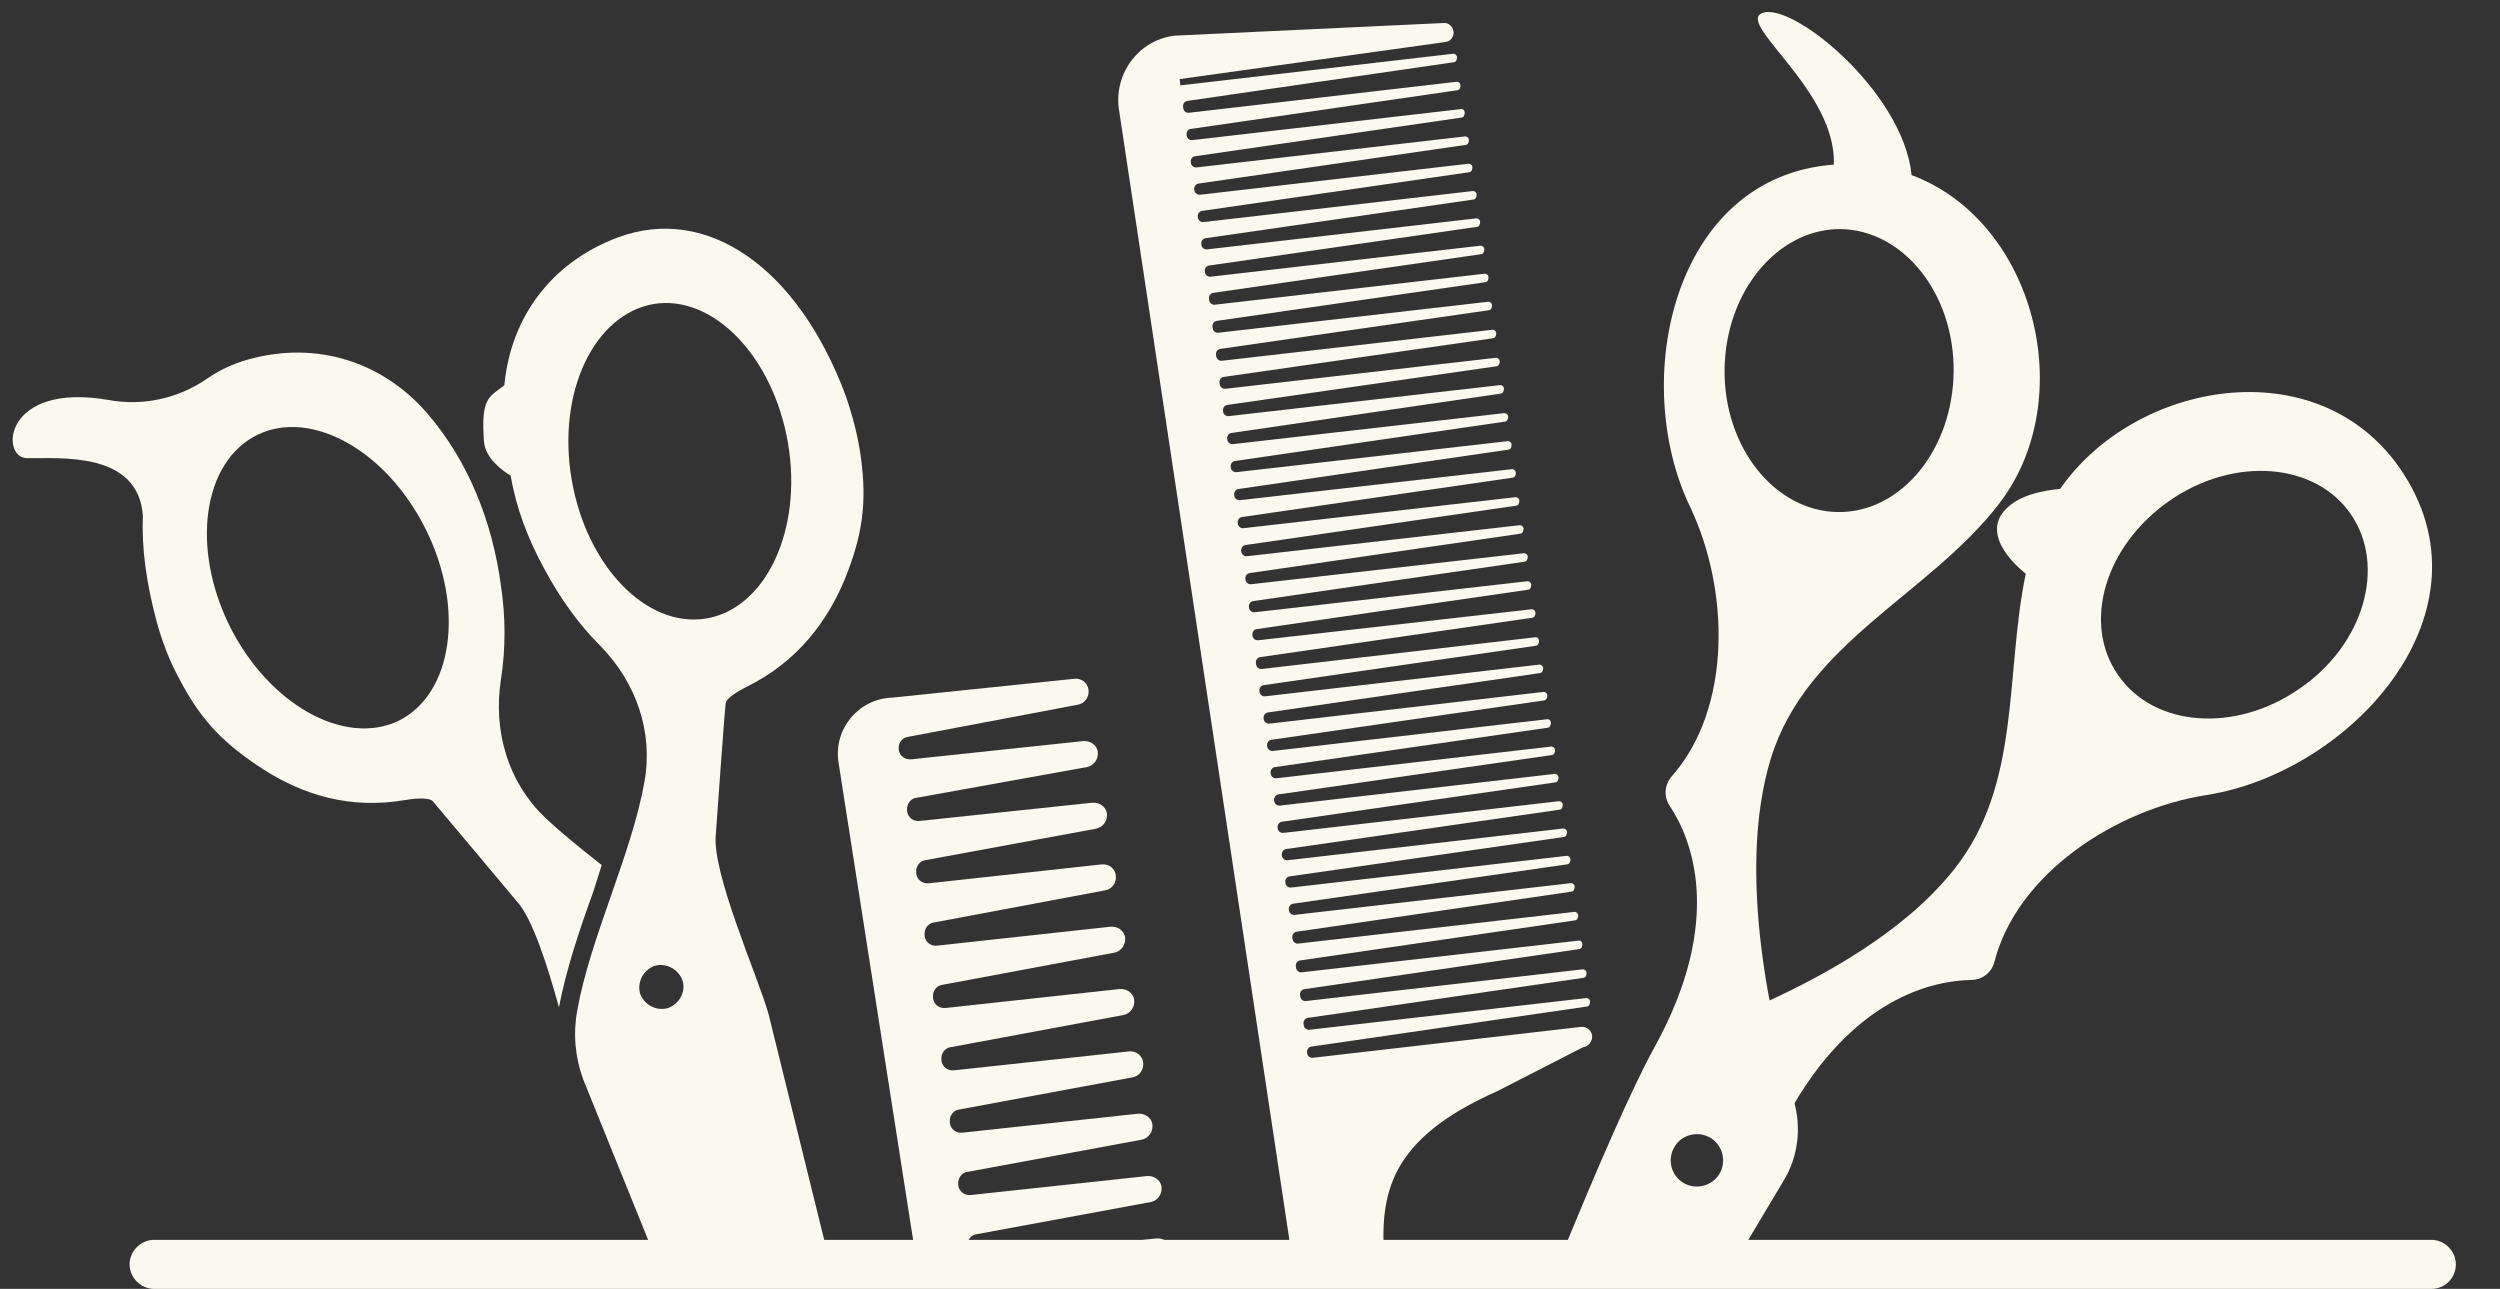 <?xml version="1.0" encoding="UTF-8" standalone="no"?><svg xmlns="http://www.w3.org/2000/svg" xmlns:xlink="http://www.w3.org/1999/xlink" fill="#f9f9ee" height="184" preserveAspectRatio="xMidYMid meet" version="1" viewBox="73.8 157.5 356.9 184.0" width="356.9" zoomAndPan="magnify"><rect x="73.8" y="157.5" width="356.9" height="184.0" fill="#333333" stroke="none"/><g><g><g><g><g><g id="change1_7"><path d="M159.7,281c-2.9-2.3-5.8-4.6-8.2-6.9c-5.2-5-7.3-12.3-6.2-19.5c0.7-4.5,0.7-9,0-13.6c-1.2-8.9-4.6-17.7-10.6-24.6 c-6.3-7.2-15.6-10.3-25.4-7.6c-2.2,0.6-4.3,1.6-6,2.8c-4.1,2.8-9.1,3.9-14,3c-15-2.6-15.5,8.2-11.7,8.3 c4.6,0.1,16-1.1,16.6,8.3l0,0c-0.2,4.5,0.5,9.5,1.9,14.8c0.8,3,1.9,5.9,3.4,8.6c3.1,5.9,6.4,9.2,12,12.8 c5.5,3.5,12.2,5.7,20.2,4.3c0.6-0.1,3.3-0.5,3.9,0.2c0.2,0.2,12,14.3,12,14.3c2.2,2.4,4.3,9,6,15.1c1-5.3,2.9-11,4.9-16.5 C158.9,283.5,159.3,282.3,159.7,281z M106.6,246.9c-5.6-11.3-3.8-23.5,3.9-27.3c7.7-3.8,18.5,2.2,24.1,13.5 c5.6,11.3,3.8,23.5-3.9,27.3C123,264.1,112.2,258.1,106.6,246.9z"/></g></g></g><g><g><g id="change1_4"><path d="M151.5,238.7c2.2,4.1,4.8,7.8,8,11c5.1,5.2,7.6,12.3,6.3,19.4c-1.8,10.3-7.8,22.4-9.6,32.7c-0.6,3.3-0.3,6.7,0.9,9.9 l10.6,26.2h24.6l-8.8-35.7c-1.5-5.3-8.2-20.3-7.5-25.7c0,0,1.3-18.3,1.4-18.6c0.1-0.9,2.5-2.1,3.1-2.4 c7.2-3.6,11.4-9.3,13.9-15.3c2.5-6.2,3.2-10.8,2.3-17.4c-0.4-3-1.2-6-2.2-8.9c-6.9-18.4-19.9-27.2-32.5-22.5 c-9.6,3.6-15.3,11.5-16.2,21.1c-2.1,1.7-3.4,1.6-2.9,8.1c0.2,2.3,2.6,4.1,3.8,4.8C147.5,230.1,149.2,234.5,151.5,238.7z M169.2,301.4c-1.6,0.5-3.4-0.4-4-2c-0.5-1.6,0.4-3.4,2-4c1.6-0.5,3.4,0.4,4,2S170.8,300.8,169.2,301.4z M167.1,200.9 c8.5-1.4,17.1,7.5,19.2,19.9c2.1,12.4-3.2,23.6-11.7,25s-17.1-7.5-19.2-19.9S158.6,202.4,167.1,200.9z"/></g></g></g></g><g><g><g><g><g id="change1_5"><path d="M363,239.4c-3,14.3-0.6,30.2-10.3,42.3c-7.1,8.9-18.8,15.4-28.9,19.8c0.9,1.6,1.8,3,2.5,4.1c2.1,3.4,3,7.3,2.6,11.3 c9.3-17.1,21-19.4,26.3-19.5c1.5,0,2.9-1,3.3-2.5c3.2-12.7,17.4-21.9,30.3-23.9c20.5-3.2,41.9-26.2,27.5-46.8 c-11.9-16.9-37.7-12.3-48.4,3.1c-2.3,0.2-6.6,0.9-8.4,3.7C357,234.9,363,239.4,363,239.4z M383.5,229 c9.2-6.4,20.8-5.5,25.9,1.9c5.1,7.4,1.9,18.6-7.3,24.9c-9.2,6.4-20.8,5.5-25.9-1.9C371,246.5,374.3,235.4,383.5,229z"/></g></g></g></g><g><g><g id="change1_3"><path d="M296.2,338h25.1l7.1-11.9c2.1-3.4,2.6-7.6,1.5-11.4c-3.1-10.4-8.3-32.5-3.3-48.9c5.1-16.6,22.6-23.4,32.6-36.4 c11.6-15.1,5-40.4-12.5-46.9c-1.2-12-17.3-25-21.4-23.1c-3.5,1.6,10.7,11.1,10.3,21.6c-23,1.7-29.2,30.9-20.5,48.9 c5.6,11.8,6,28.7-2.7,38.5c-1,1.2-1.1,2.9-0.2,4.2c3,4.5,7.9,16.1-2.2,34.4C306.9,312.6,301.9,324,296.2,338z M336.5,190.2 c9,0.1,16.3,9.2,16.2,20.3c-0.1,11.2-7.5,20.2-16.5,20.1c-9-0.1-16.3-9.2-16.2-20.3C320.1,199.2,327.5,190.2,336.5,190.2z M313.3,320.6c1.4-1.5,3.8-1.6,5.3-0.2s1.6,3.8,0.2,5.3c-1.4,1.5-3.8,1.6-5.3,0.2S311.9,322.2,313.3,320.6z"/></g></g></g></g><g><g id="change1_6"><path d="M204.7,338h34.8c0.9-0.2,1.5-1.1,1.4-2.1c-0.1-1-1-1.7-2-1.6l-25.2,2.7c-0.9,0.1-1.7-0.5-1.8-1.4l0-0.1 c-0.1-0.9,0.5-1.7,1.3-1.8l24.9-4.6c1-0.2,1.7-1.2,1.5-2.3c-0.2-0.9-1.1-1.5-2.1-1.4l-25.1,2.7c-0.9,0.1-1.7-0.5-1.8-1.4l0-0.1 c-0.1-0.9,0.5-1.7,1.3-1.8l24.9-4.6c1-0.2,1.7-1.2,1.5-2.3c-0.2-0.9-1.1-1.5-2.1-1.4l-25,2.7c-0.9,0.1-1.7-0.5-1.8-1.4l0-0.1 c-0.1-0.9,0.5-1.7,1.3-1.8l24.8-4.6c1-0.2,1.6-1.1,1.5-2.1s-1-1.7-2-1.6l-25,2.7c-0.9,0.1-1.7-0.5-1.8-1.4l0-0.1 c-0.1-0.9,0.5-1.7,1.3-1.8l24.7-4.6c1-0.2,1.7-1.2,1.5-2.3c-0.2-0.9-1.1-1.5-2.1-1.4l-24.8,2.7c-0.9,0.1-1.7-0.5-1.8-1.4l0-0.1 c-0.1-0.9,0.5-1.7,1.3-1.8l24.6-4.6c1-0.2,1.7-1.2,1.5-2.3c-0.2-0.9-1.1-1.5-2.1-1.4l-24.7,2.7c-0.9,0.1-1.7-0.5-1.8-1.4l0-0.1 c-0.1-0.9,0.5-1.7,1.3-1.8l24.5-4.6c1-0.2,1.6-1.1,1.5-2.1l0,0c-0.1-1-1-1.7-2-1.6l-24.7,2.7c-0.9,0.1-1.7-0.5-1.8-1.4l0-0.1 c-0.1-0.9,0.5-1.7,1.3-1.8l24.4-4.5c1-0.2,1.7-1.2,1.5-2.3c-0.2-0.9-1.1-1.5-2.1-1.4l-24.6,2.6c-0.9,0.1-1.7-0.5-1.8-1.4l0-0.1 c-0.1-0.9,0.5-1.7,1.3-1.8L229,267c1-0.2,1.7-1.2,1.5-2.3c-0.2-0.9-1.1-1.5-2.1-1.4l-24.5,2.6c-0.9,0.1-1.7-0.5-1.8-1.4 c-0.1-0.9,0.5-1.7,1.3-1.8l24.3-4.6c1-0.2,1.6-1.1,1.5-2.1c-0.1-1-1-1.7-2-1.6l-26.1,2.7l0,0c-4.8,0.2-8.3,4.5-7.6,9.2 L204.7,338z"/></g></g><g><g id="change1_1"><path d="M258.4,338h13.1c-0.9-10.2,0.7-17.9,16-24.7l12.3-6.3c0.8-0.1,1.3-0.8,1.3-1.6c-0.1-0.8-0.8-1.4-1.6-1.3l-38.2,4.4 c-0.5,0.1-0.9-0.3-0.9-0.7c-0.1-0.5,0.3-0.9,0.7-0.9l39.2-5.7c0.3,0,0.5-0.3,0.5-0.7c0-0.3-0.3-0.6-0.7-0.5l-39.3,4.5 c-0.5,0.1-0.9-0.3-0.9-0.8v0c-0.1-0.5,0.3-0.9,0.7-0.9l39.2-5.7c0.3,0,0.5-0.3,0.5-0.7c0-0.3-0.3-0.6-0.7-0.5l-39.3,4.5 c-0.5,0.1-0.9-0.3-0.9-0.8v0c-0.1-0.5,0.3-0.9,0.7-0.9l39.1-5.7c0.3,0,0.5-0.3,0.5-0.7s-0.3-0.6-0.7-0.5l-39.3,4.5 c-0.5,0.1-0.9-0.3-0.9-0.8l0,0c-0.1-0.5,0.3-0.9,0.7-0.9l39.1-5.7c0.3,0,0.5-0.3,0.5-0.7c0-0.3-0.3-0.6-0.7-0.5l-39.2,4.5 c-0.5,0.1-0.9-0.3-0.9-0.8l0,0c-0.1-0.5,0.3-0.9,0.7-0.9l39.1-5.7c0.3,0,0.5-0.3,0.5-0.7c0-0.3-0.3-0.6-0.7-0.5l-39.2,4.5 c-0.5,0.1-0.9-0.3-0.9-0.7l0,0c-0.1-0.5,0.3-0.9,0.7-0.9l39-5.6c0.3,0,0.5-0.3,0.5-0.7c0-0.3-0.3-0.6-0.7-0.5l-39.1,4.5 c-0.5,0.1-0.9-0.3-0.9-0.7l0,0c-0.1-0.5,0.3-0.9,0.7-0.9l39-5.6c0.3,0,0.5-0.3,0.5-0.7c0-0.3-0.3-0.6-0.7-0.5l-39.1,4.5 c-0.5,0.1-0.9-0.3-0.9-0.7l0,0c-0.1-0.5,0.3-0.9,0.7-0.9l38.9-5.6c0.3,0,0.5-0.3,0.5-0.7c0-0.3-0.3-0.6-0.7-0.5l-39.1,4.5 c-0.5,0.1-0.9-0.3-0.9-0.7l0,0c-0.1-0.5,0.3-0.9,0.7-0.9l38.9-5.6c0.3,0,0.5-0.3,0.5-0.7c0-0.3-0.3-0.6-0.7-0.5l-39,4.5 c-0.5,0.1-0.9-0.3-0.9-0.7l0,0c-0.1-0.5,0.3-0.9,0.7-0.9l38.9-5.6c0.3,0,0.5-0.3,0.5-0.7c0-0.3-0.3-0.6-0.7-0.5l-39,4.5 c-0.5,0.1-0.9-0.3-0.9-0.7l0,0c-0.1-0.5,0.3-0.9,0.7-0.9l38.8-5.6c0.3,0,0.5-0.3,0.5-0.7s-0.3-0.6-0.7-0.5l-38.9,4.5 c-0.5,0.1-0.9-0.3-0.9-0.7l0,0c-0.1-0.5,0.3-0.9,0.7-0.9l38.8-5.6c0.3,0,0.5-0.3,0.5-0.7c0-0.3-0.3-0.6-0.7-0.5l-38.9,4.5 c-0.5,0.1-0.9-0.3-0.9-0.7l0,0c-0.1-0.5,0.3-0.9,0.7-0.9l38.7-5.6c0.3,0,0.5-0.3,0.5-0.7c0-0.3-0.3-0.6-0.7-0.5l-38.9,4.5 c-0.5,0.1-0.9-0.3-0.9-0.7l0,0c-0.1-0.5,0.3-0.9,0.7-0.9l38.7-5.6c0.3,0,0.5-0.3,0.5-0.7s-0.3-0.6-0.7-0.5l-38.8,4.5 c-0.5,0.1-0.9-0.3-0.9-0.8l0,0c-0.1-0.5,0.3-0.9,0.7-0.9l38.7-5.6c0.3,0,0.5-0.3,0.5-0.7c0-0.3-0.3-0.6-0.7-0.5l-38.8,4.4 c-0.5,0.1-0.9-0.3-0.9-0.7l0,0c-0.1-0.5,0.3-0.9,0.7-0.9l38.6-5.6c0.3,0,0.5-0.3,0.5-0.7c0-0.3-0.3-0.6-0.7-0.5l-38.7,4.4 c-0.5,0.1-0.9-0.3-0.9-0.7l0,0c-0.1-0.5,0.3-0.9,0.7-0.9l38.6-5.6c0.3,0,0.5-0.3,0.5-0.7c0-0.3-0.3-0.6-0.7-0.5l-38.7,4.4 c-0.5,0.1-0.9-0.3-0.9-0.7l0,0c-0.1-0.5,0.3-0.9,0.7-0.9l38.5-5.6c0.3,0,0.5-0.3,0.5-0.7c0-0.3-0.3-0.6-0.7-0.5l-38.7,4.4 c-0.5,0.1-0.9-0.3-0.9-0.7l0,0c-0.1-0.5,0.3-0.9,0.7-0.9l38.5-5.6c0.3,0,0.5-0.3,0.5-0.7c0-0.3-0.3-0.6-0.7-0.5l-38.6,4.4 c-0.5,0.1-0.9-0.3-0.9-0.7l0,0c-0.1-0.5,0.3-0.9,0.7-0.9l38.5-5.6c0.3,0,0.5-0.3,0.5-0.7c0-0.3-0.3-0.6-0.7-0.5l-38.6,4.4 c-0.5,0.1-0.9-0.3-0.9-0.7l0,0c-0.1-0.5,0.3-0.9,0.7-0.9l38.4-5.6c0.3,0,0.5-0.3,0.5-0.7c0-0.3-0.3-0.6-0.7-0.5l-38.5,4.4 c-0.5,0.1-0.9-0.3-0.9-0.7l0,0c-0.1-0.5,0.3-0.9,0.7-0.9l38.4-5.6c0.3,0,0.5-0.3,0.5-0.7c0-0.3-0.3-0.6-0.7-0.5l-38.5,4.4 c-0.5,0.1-0.9-0.3-0.9-0.7l0,0c-0.1-0.5,0.3-0.9,0.7-0.9l38.3-5.6c0.3,0,0.5-0.3,0.5-0.7c0-0.3-0.3-0.6-0.7-0.5l-38.5,4.4 c-0.5,0.1-0.9-0.3-0.9-0.7l0,0c-0.1-0.5,0.3-0.9,0.7-0.9l38.3-5.5c0.3,0,0.5-0.3,0.5-0.7c0-0.3-0.3-0.6-0.7-0.5l-38.4,4.4 c-0.5,0.1-0.9-0.3-0.9-0.8l0,0c-0.1-0.5,0.3-0.9,0.7-0.9l38.3-5.5c0.3,0,0.5-0.3,0.5-0.7c0-0.3-0.3-0.6-0.7-0.5l-38.4,4.4 c-0.5,0.1-0.9-0.3-0.9-0.8l0,0c-0.1-0.5,0.3-0.9,0.7-0.9l38.2-5.5c0.3,0,0.5-0.3,0.5-0.7c0-0.3-0.3-0.6-0.7-0.5l-38.3,4.4 c-0.5,0.1-0.9-0.3-0.9-0.8l0,0c-0.1-0.5,0.3-0.9,0.7-0.9l38.2-5.5c0.3,0,0.5-0.3,0.5-0.7c0-0.3-0.3-0.6-0.7-0.5l-38.3,4.4 c-0.5,0.1-0.9-0.3-0.9-0.8l0,0c-0.1-0.5,0.3-0.9,0.7-0.9l38.1-5.5c0.3,0,0.5-0.3,0.5-0.7c0-0.3-0.3-0.6-0.7-0.5l-38.3,4.4 c-0.5,0.1-0.9-0.3-0.9-0.7l0,0c-0.1-0.5,0.3-0.9,0.7-0.9l38.1-5.5c0.3,0,0.5-0.3,0.5-0.7c0-0.3-0.3-0.6-0.7-0.5l-38.2,4.4 c-0.5,0.1-0.9-0.3-0.9-0.7l0,0c-0.1-0.5,0.3-0.9,0.7-0.9l38.1-5.5c0.3,0,0.5-0.3,0.5-0.7c0-0.3-0.3-0.6-0.7-0.5l-38.2,4.4 c-0.5,0.1-0.9-0.3-0.9-0.7l0,0c-0.1-0.5,0.3-0.9,0.7-0.9l38-5.5c0.3,0,0.5-0.3,0.5-0.7c0-0.3-0.3-0.6-0.7-0.5l-38.1,4.4 c-0.5,0.1-0.9-0.3-0.9-0.7l0,0c-0.1-0.5,0.3-0.9,0.7-0.9l38-5.5c0.3,0,0.5-0.3,0.5-0.7c0-0.3-0.3-0.6-0.7-0.5l-38.1,4.4 c-0.5,0.1-0.9-0.3-0.9-0.7l0,0c-0.1-0.5,0.3-0.9,0.7-0.9l37.9-5.5c0.3,0,0.5-0.3,0.5-0.7s-0.3-0.6-0.7-0.5l-38.1,4.4 c-0.5,0.1-0.9-0.3-0.9-0.7l0,0c-0.1-0.5,0.3-0.9,0.7-0.9l37.9-5.5c0.3,0,0.5-0.3,0.5-0.7c0-0.3-0.3-0.6-0.7-0.5l-38,4.4 c-0.5,0.1-0.9-0.3-0.9-0.8l0,0c-0.1-0.5,0.3-0.9,0.7-0.9l37.9-5.5c0.3,0,0.5-0.3,0.5-0.7c0-0.3-0.3-0.6-0.7-0.5l-38.8,4.5 l-0.1-0.9l38-5.3c0.7-0.1,1.2-0.8,1.1-1.5c-0.1-0.7-0.7-1.3-1.5-1.2l-38.3,1.8c-5.1,0.6-8.6,5.3-8,10.3L258.4,338z"/></g></g></g><g><g id="change1_2"><path d="M420.9,341.5H95.8c-1.9,0-3.5-1.6-3.5-3.5s1.6-3.5,3.5-3.5h325.1c1.9,0,3.5,1.6,3.5,3.5S422.9,341.5,420.9,341.5z"/></g></g></g></svg>